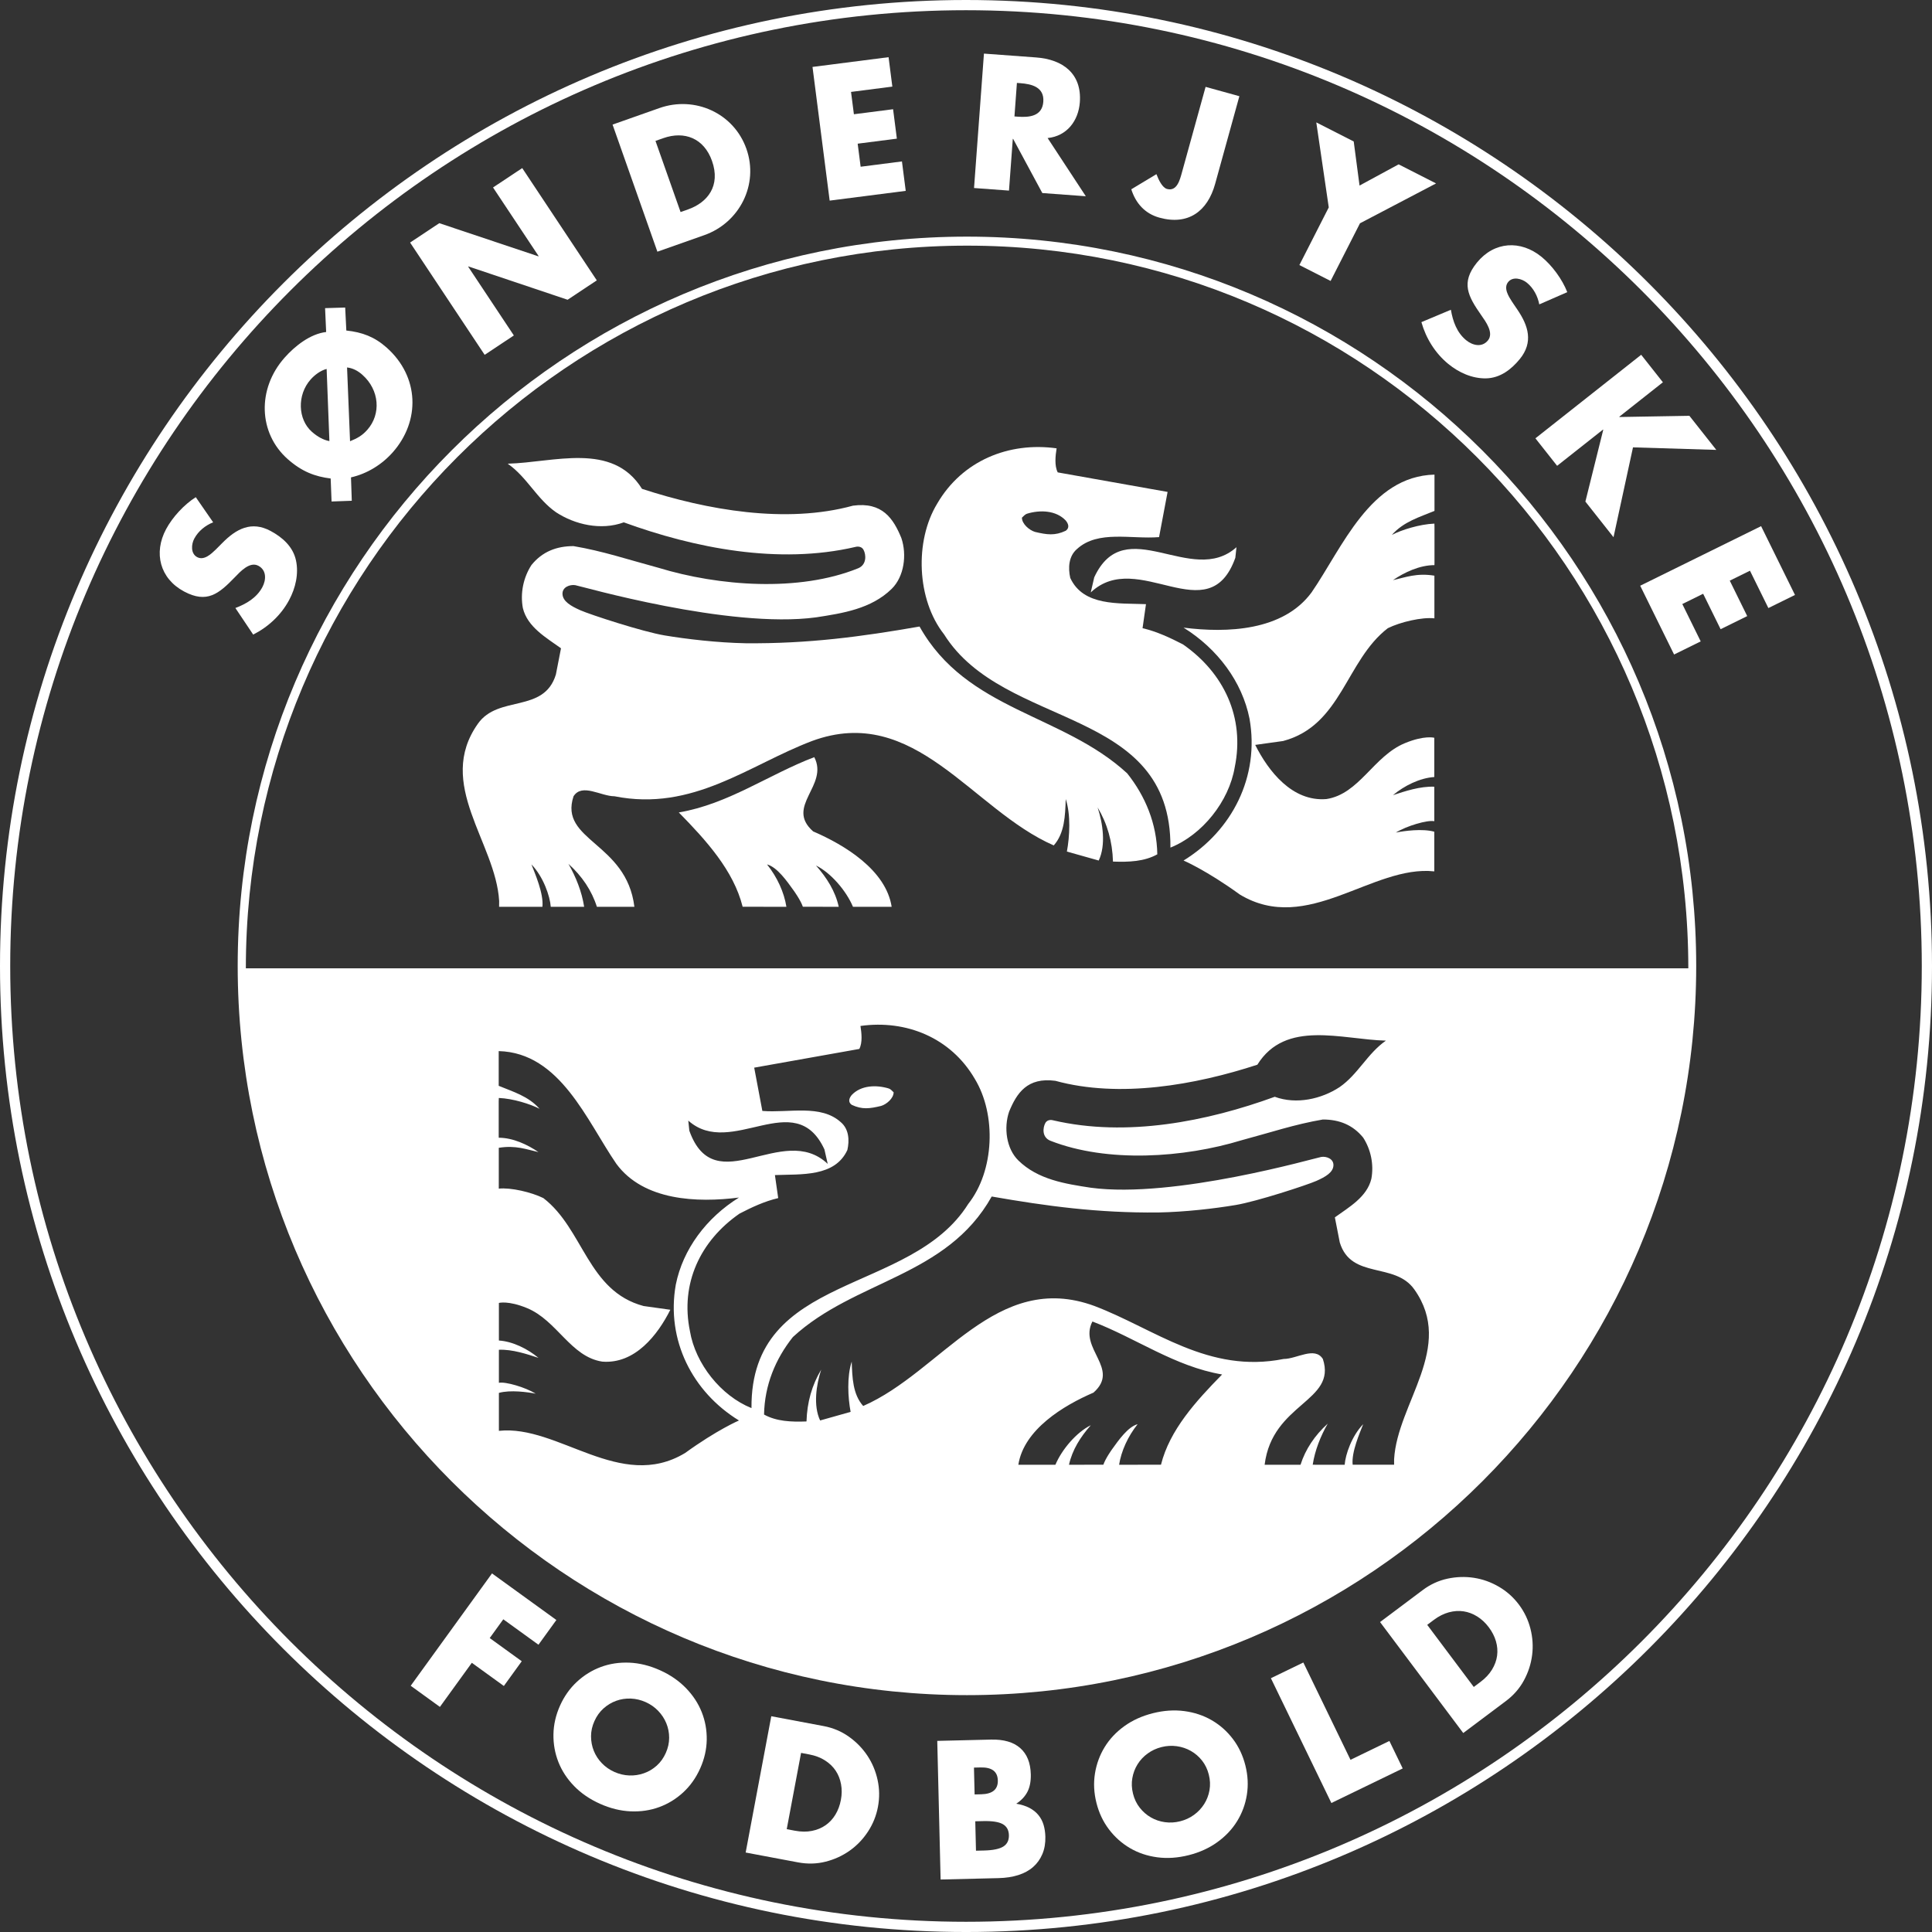 <?xml version="1.0" encoding="UTF-8"?>
<svg id="uuid-460e06fa-fff8-40a4-9a54-0f10507f58f4" data-name="Layer 1" xmlns="http://www.w3.org/2000/svg" viewBox="0 0 512 512">
  <rect x="0" y="0" width="512" height="512" fill="#333333" stroke="none"/>
  <defs>
    <style>
      .uuid-e9223176-291e-44b9-87a5-864d52d33221 {
        fill: #fff;
      }
    </style>
  </defs>
  <path class="uuid-e9223176-291e-44b9-87a5-864d52d33221" d="M235.532,288.46c-3.32-1.01-7.37-.87-9.82,1.73-.72.87-1.01,1.88,0,2.6,2.75,1.3,4.77,1.02,7.8.29,1.44-.43,3.31-2.02,3.31-3.61-.43-.43-.85-.87-1.29-1.01ZM235.532,288.46c-3.32-1.01-7.37-.87-9.82,1.73-.72.87-1.01,1.88,0,2.6,2.75,1.3,4.77,1.02,7.8.29,1.44-.43,3.31-2.02,3.31-3.61-.43-.43-.85-.87-1.29-1.01ZM256.252,62.71c-106.57,0-193.26,86.69-193.26,193.26s86.69,193.26,193.26,193.26,193.26-86.7,193.26-193.26S362.812,62.71,256.252,62.71ZM181.542,385.07c-17.19,10.35-33.6-7.58-49.33-5.88v-10.06c3.02-.85,7.65-.21,9.76.21-2.74-1.7-8.03-3.24-9.76-2.88v-8.76c3.61-.14,7.46,1.16,10.49,2.15-2.89-2.4-6.79-4.35-10.49-4.6v-9.96s2.48-.69,7.46,1.37c7.97,3.29,11.55,12.9,19.92,14.18,8.67.71,14.72-7.08,18.05-13.74l-7.08-.99c-14.86-3.96-15.88-20.39-26.561-28.6-3.17-1.57-8.64-2.85-11.82-2.51v-10.82c4.52-.73,7.35.43,10.52,1.14-2.89-1.98-6.77-3.81-10.53-3.81l-.01-.57v-9.08l.03-.89c3.75.15,8.35,1.61,10.8,2.87-3.03-3.4-7.07-4.52-10.83-6.09v-9.2c16.32.42,23.39,18.56,31.19,29.89,7.21,9.77,21.37,10.34,32.48,8.92-8.67,5.39-14.87,13.74-16.74,23.08-2.62,14.74,4.47,28.49,16.74,36,0,0-5.82,2.49-14.29,8.63ZM182.402,296.97c11.4,10.19,28.29-9.22,36.08,7.64.29,1.28.58,2.55.87,3.83-11.98-11.33-29.89,10.2-36.67-8.79l-.28-2.68ZM182.842,352.77c-2.61-12.61,2.74-23.94,13.14-31.15,3.31-1.71,6.64-3.27,10.25-4.11l-.87-6.1c6.93-.29,15.88.57,19.2-6.65.58-2.55.43-5.53-1.74-7.37-5.33-4.81-13.71-2.41-20.79-2.98l-2.16-11.47,27.86-4.96c.88-1.7.59-4.25.3-6.09,12.12-1.7,23.95,3.11,30.3,14.02,5.77,9.5,5.2,24.37-1.74,33.15-15.29,24.36-57.73,17.99-57.44,54.1-8.09-3.24-14.86-11.74-16.31-20.39ZM307.672,388.16l-11.1.02c.58-3.67,2.33-7.51,4.91-10.76-2.58.71-5.05,4.25-6.78,6.66,0,0-1.71,2.37-2.3,4.08l-9.11.02c.88-3.97,3.03-7.36,5.78-10.48-3.76,1.85-7.65,6.38-9.38,10.48h-9.82c1.45-9.35,11.98-15.71,19.91-19.12,7.23-6.38-4.03-11.61-.28-18.85,11.55,4.4,21.8,11.91,34.37,14.04-6.94,7.08-13.89,14.69-16.2,23.91ZM369.452,386.7v1.47h-10.98c-.37-3.35,1.91-8.49,2.79-10.75-3.04,3.13-4.71,8.06-4.91,10.76l-8.47-.01c.58-3.83,2.11-7.62,3.98-10.89-3.45,3.12-5.91,6.8-7.21,10.9l-9.51-.01c2.01-16.39,19.18-16.71,15.43-28.03-2.16-3.4-6.93,0-10.39,0-19.93,3.96-34.08-7.93-50.11-14.03-26.1-9.62-40.53,17.42-61.32,26.49-2.76-3.1-2.89-7.51-3.04-11.76-1.3,3.97-1.01,9.49-.29,13.32l-8.08,2.28c-1.87-3.97-1.01-9.5.28-13.47-2.45,4.11-3.74,8.64-3.89,13.73-4.04.15-7.95,0-11.25-1.83.14-7.79,3.02-14.73,7.64-20.54,16.46-15.16,40.71-15.87,52.69-37.24,14.56,2.54,28.13,4.39,44.15,4.23,7.08-.13,14.92-1.04,20.51-1.98,5.58-.93,18.9-5.29,21.36-6.38,2.48-1.09,4.43-2.26,4.54-4.07.11-1.81-1.88-2.51-3.23-2.29-1.37.21-38.98,11.13-61.07,8.16-6.75-1.03-14.01-2.14-19.2-7.23-3.18-3.12-3.9-8.63-2.46-12.9,2.03-4.95,4.83-9.2,12.28-8.2,16.99,4.66,37.05,1.11,53.52-4.27,7.5-12.04,22.37-6.67,34.07-6.38-4.91,3.41-7.38,8.93-12.28,12.32-4.76,3.13-11.41,4.68-17.18,2.56-17.9,6.52-39.22,10.78-58.72,6.24,0,0-1.44-.47-2.09.74-.64,1.17-.97,3.75,1.37,4.68,15.12,5.92,35.38,4.52,50.68-.15,7.729-2.07,14.11-4.23,21.51-5.49,4.33,0,7.94,1.42,10.69,4.81,2.01,3.12,2.87,7.09,2.16,10.91-1.16,4.82-5.92,7.51-9.67,10.21l1.3,6.65c3.03,9.91,14.58,5.09,19.77,12.47,10.83,15.29-4.51,30.1-5.37,44.97ZM65.152,256.61c0-105.77,85.58-191.51,191.14-191.51s191.13,85.74,191.13,191.51H65.152ZM225.712,292.79c2.75,1.3,4.77,1.02,7.8.29,1.44-.43,3.31-2.02,3.31-3.61-.43-.43-.85-.87-1.29-1.01-3.32-1.01-7.37-.87-9.82,1.73-.72.87-1.01,1.88,0,2.6Z"/>
  <g>
    <path class="uuid-e9223176-291e-44b9-87a5-864d52d33221" d="M132.28,238.767c-.908-15.533-16.936-31.002-5.627-46.979,5.423-7.703,17.498-2.67,20.662-13.032l1.355-6.952c-3.921-2.823-8.897-5.628-10.106-10.659-.742-3.988.159-8.138,2.268-11.396,2.861-3.544,6.637-5.025,11.158-5.025,7.732,1.306,14.393,3.555,22.473,5.735,15.984,4.878,37.218,6.511,52.937.149,2.359-.958,2.117-3.662,1.446-4.888-.692-1.263-2.2-.768-2.2-.768-20.357,4.735-42.634.286-61.338-6.524-6.028,2.218-12.973.596-17.949-2.667-5.115-3.55-7.689-9.318-12.822-12.878,12.219-.297,27.752-5.91,35.598,6.668,17.197,5.616,38.155,9.329,55.912,4.456,7.768-1.045,10.696,3.398,12.821,8.58,1.502,4.445.748,10.208-2.569,13.469-5.431,5.319-13.011,6.468-20.058,7.552-23.07,3.101-62.369-8.309-63.795-8.533-1.412-.221-3.493.498-3.381,2.398.121,1.891,2.154,3.115,4.742,4.257,2.581,1.143,16.491,5.692,22.319,6.664,5.832.978,14.026,1.93,21.417,2.075,16.738.155,30.913-1.774,46.141-4.432,12.51,22.341,37.843,23.082,55.034,38.911,4.827,6.071,7.841,13.328,7.978,21.456-3.449,1.925-7.53,2.071-11.748,1.925-.155-5.328-1.505-10.054-4.068-14.346,1.356,4.138,2.252,9.917.292,14.065l-8.438-2.375c.746-3.998,1.054-9.774-.302-13.915-.155,4.438-.292,9.04-3.179,12.287-21.71-9.472-36.776-37.736-64.063-27.672-16.746,6.359-31.526,18.786-52.341,14.646-3.616,0-8.594-3.55-10.858,0-3.916,11.838,14.029,12.166,16.127,29.293l-9.938.005c-1.357-4.291-3.925-8.131-7.544-11.39,1.955,3.412,3.561,7.376,4.166,11.385l-8.847.005c-.205-2.823-1.958-7.978-5.123-11.239.913,2.361,3.284,7.731,2.911,11.234h-11.48l.017-1.544Z"/>
    <path class="uuid-e9223176-291e-44b9-87a5-864d52d33221" d="M380.104,230.923c-16.431-1.771-33.576,16.954-51.531,6.141-8.842-6.418-14.92-9.017-14.92-9.017,12.811-7.847,20.214-22.204,17.48-37.602-1.95-9.762-8.439-18.496-17.48-24.117,11.601,1.474,26.394.88,33.921-9.329,8.152-11.833,15.536-30.78,32.58-31.224v9.619c-3.925,1.638-8.143,2.812-11.306,6.367,2.557-1.333,7.362-2.843,11.284-3l.022.929v9.472l-.01.602c-3.919,0-7.981,1.913-10.995,3.978,3.312-.734,6.267-1.95,10.982-1.185v11.308c-3.322-.367-9.032.975-12.345,2.613-11.157,8.575-12.211,25.753-27.741,29.896l-7.4,1.03c3.481,6.955,9.807,15.097,18.858,14.356,8.743-1.336,12.475-11.376,20.808-14.816,5.201-2.151,7.791-1.429,7.791-1.429v10.402c-3.86.258-7.94,2.297-10.954,4.807,3.163-1.041,7.188-2.387,10.954-2.241v9.144c-1.813-.381-7.328,1.238-10.198,3.011,2.208-.439,7.036-1.111,10.198-.227v10.514h0Z"/>
    <path class="uuid-e9223176-291e-44b9-87a5-864d52d33221" d="M289.981,153.006c-.302,1.331-.604,2.659-.918,3.992,12.519-11.833,31.234,10.657,38.313-9.177l.302-2.806c-11.903,10.65-29.548-9.623-37.697,7.99h0Z"/>
    <path class="uuid-e9223176-291e-44b9-87a5-864d52d33221" d="M179.893,215.309c7.244,7.396,14.503,15.359,16.914,24.987l11.598.02c-.607-3.841-2.425-7.841-5.134-11.239,2.709.734,5.278,4.438,7.079,6.948,0,0,1.799,2.48,2.415,4.27l9.51.02c-.905-4.14-3.165-7.693-6.035-10.948,3.925,1.922,8.003,6.657,9.807,10.948h10.252c-1.512-9.766-12.514-16.416-20.803-19.978-7.55-6.659,4.216-12.127.291-19.684-12.06,4.594-22.77,12.431-35.893,14.654h0Z"/>
    <path class="uuid-e9223176-291e-44b9-87a5-864d52d33221" d="M313.491,170.768c-3.468-1.787-6.933-3.41-10.703-4.292l.908-6.367c-7.25-.297-16.594.589-20.068-6.955-.594-2.659-.451-5.771,1.826-7.696,5.564-5.031,14.32-2.519,21.71-3.115l2.261-11.978-29.115-5.176c-.905-1.778-.61-4.44-.295-6.375-12.662-1.765-25.026,3.255-31.65,14.656-6.036,9.919-5.426,25.452,1.813,34.63,15.965,25.453,60.306,18.797,59.998,56.523,8.457-3.39,15.533-12.272,17.041-21.299,2.722-13.174-2.865-25.013-13.726-32.557ZM282.432,140.656c-2.877,1.359-4.979,1.056-8.146.305-1.508-.454-3.465-2.114-3.465-3.773.445-.449.893-.904,1.35-1.051,3.468-1.056,7.698-.908,10.261,1.804.746.907,1.048,1.964,0,2.716Z"/>
  </g>
  <g>
    <path class="uuid-e9223176-291e-44b9-87a5-864d52d33221" d="M56.487,138.415c-2.057.832-3.922,2.305-4.995,4.31-.806,1.504-1.002,3.978.753,4.917,1.837.984,3.732-.849,4.952-2.023l1.745-1.753c3.644-3.69,7.669-5.888,12.763-3.16,3.132,1.678,5.944,4.151,6.732,7.797.768,3.581-.121,7.351-1.821,10.525-2.124,3.967-5.541,7.135-9.518,9.143l-4.72-7.042c2.891-1.084,5.65-2.725,7.149-5.522,1.028-1.921,1.163-4.48-1.05-5.667-2.297-1.23-4.812,1.561-6.252,3.046-4.213,4.354-7.36,7.022-13.458,3.756-6.389-3.421-8.127-10.209-4.751-16.516,1.7-3.174,4.782-6.521,7.867-8.469l4.603,6.658Z"/>
    <path class="uuid-e9223176-291e-44b9-87a5-864d52d33221" d="M91.78,87.592c4.222.446,7.487,1.691,10.643,4.485,8.763,7.754,8.978,19.52,1.664,27.786-2.889,3.264-6.802,5.684-11.072,6.65l.211,6.196-5.357.193-.238-6.093c-4.16-.518-7.628-1.816-11.39-5.144-7.768-6.875-8.149-18.598-.834-26.864,2.731-3.087,6.796-6.322,11.028-6.815l-.286-6.325,5.327-.159.305,6.09ZM86.562,97.777c-1.621.401-3.191,1.605-4.258,2.81-3.611,4.081-3.384,10.544.342,13.839,1.524,1.35,3.12,2.193,4.647,2.468l-.731-19.117ZM92.766,116.93c1.866-.751,3.199-1.471,4.58-3.031,3.674-4.151,3.251-10.535-1.327-14.586-1.241-1.098-2.557-1.756-4.045-1.933l.792,19.55Z"/>
    <path class="uuid-e9223176-291e-44b9-87a5-864d52d33221" d="M108.681,64.281l7.735-5.137,26.248,8.783.079-.053-12.082-18.192,7.735-5.137,19.76,29.755-7.735,5.137-26.274-8.823-.079.052,12.108,18.233-7.735,5.137-19.76-29.755Z"/>
    <path class="uuid-e9223176-291e-44b9-87a5-864d52d33221" d="M162.335,33.018l12.419-4.381c9.382-3.309,19.71,1.336,23.052,10.807,3.341,9.471-1.834,19.584-11.171,22.877l-12.419,4.381-11.881-33.683ZM180.358,56.197l1.966-.694c5.227-1.844,8.686-6.278,6.368-12.846-2.128-6.031-7.3-8.024-12.93-6.039l-2.054.725,6.65,18.853Z"/>
    <path class="uuid-e9223176-291e-44b9-87a5-864d52d33221" d="M225.532,24.357l.761,5.919,10.384-1.331,1.002,7.799-10.385,1.333.784,6.109,10.948-1.406,1.002,7.801-20.158,2.586-4.546-35.428,20.157-2.586,1.001,7.799-10.948,1.406Z"/>
    <path class="uuid-e9223176-291e-44b9-87a5-864d52d33221" d="M287.753,52.009l-11.527-.849-7.729-14.343-.096-.008-1.008,13.701-9.262-.683,2.625-35.621,13.844,1.019c7.035.519,12.13,4.266,11.57,11.872-.364,4.914-3.418,8.964-8.538,9.49l10.121,15.422ZM268.84,30.856l.896.067c3.023.223,6.47-.093,6.752-3.967.286-3.875-3.073-4.692-6.096-4.914l-.899-.067-.653,8.881Z"/>
    <path class="uuid-e9223176-291e-44b9-87a5-864d52d33221" d="M328.446,25.495l-6.426,23.242c-2.006,7.259-7.135,11.051-14.758,8.944-3.838-1.061-6.277-3.799-7.459-7.517l6.662-4.008c.625,1.648,1.611,3.591,2.799,3.92,2.647.731,3.428-2.445,3.956-4.362l6.274-22.693,8.951,2.474Z"/>
    <path class="uuid-e9223176-291e-44b9-87a5-864d52d33221" d="M348.83,32.437l9.919,5.054,1.542,11.684,10.361-5.62,9.919,5.054-20.164,10.567-7.785,15.279-8.273-4.214,7.785-15.279-3.303-22.525Z"/>
    <path class="uuid-e9223176-291e-44b9-87a5-864d52d33221" d="M407.926,80.663c-.423-2.179-1.512-4.29-3.272-5.729-1.322-1.079-3.714-1.746-4.97-.205-1.319,1.614.115,3.826,1.033,5.249l1.387,2.048c2.923,4.284,4.308,8.656.653,13.132-2.245,2.753-5.216,5.039-8.945,5.112-3.664.067-7.191-1.529-9.981-3.805-3.484-2.848-5.938-6.808-7.144-11.096l7.813-3.281c.513,3.047,1.589,6.068,4.05,8.076,1.686,1.378,4.174,2.001,5.763.057,1.648-2.019-.607-5.023-1.789-6.721-3.465-4.969-5.48-8.571-1.107-13.928,4.584-5.614,11.58-6.017,17.122-1.493,2.79,2.277,5.483,5.944,6.802,9.345l-7.415,3.241Z"/>
    <path class="uuid-e9223176-291e-44b9-87a5-864d52d33221" d="M447.704,110.192l7.135,9.034-22.08-.67-5.16,23.813-7.455-9.443,4.728-19.007-.059-.073-12.158,9.601-5.754-7.287,28.03-22.139,5.754,7.287-11.561,9.13.059.075,18.522-.32Z"/>
    <path class="uuid-e9223176-291e-44b9-87a5-864d52d33221" d="M463.759,151.243l-5.353,2.637,4.625,9.391-7.051,3.474-4.628-9.39-5.524,2.722,4.877,9.9-7.054,3.476-8.98-18.229,32.039-15.787,8.98,18.231-7.051,3.474-4.88-9.9Z"/>
  </g>
  <g>
    <path class="uuid-e9223176-291e-44b9-87a5-864d52d33221" d="M142.699,435.871l-9.319-6.741-3.599,4.973,8.488,6.144-4.743,6.555-8.489-6.142-8.458,11.688-7.739-5.603,21.546-29.774,17.058,12.346-4.745,6.555Z"/>
    <path class="uuid-e9223176-291e-44b9-87a5-864d52d33221" d="M148.407,452.023c1.116-2.493,2.614-4.605,4.496-6.343,1.881-1.742,3.996-3.046,6.345-3.917,2.347-.871,4.859-1.25,7.534-1.141,2.673.111,5.373.777,8.101,1.999,2.699,1.208,4.989,2.777,6.867,4.702,1.878,1.927,3.283,4.06,4.212,6.399.929,2.338,1.371,4.788,1.329,7.35-.045,2.562-.623,5.088-1.738,7.579-1.114,2.493-2.614,4.606-4.495,6.346-1.883,1.738-4.005,3.039-6.367,3.903-2.365.867-4.891,1.238-7.58,1.121-2.688-.116-5.381-.783-8.079-1.989-2.73-1.222-5.026-2.792-6.889-4.711-1.863-1.922-3.253-4.048-4.168-6.38-.913-2.332-1.35-4.779-1.305-7.341.043-2.562.622-5.088,1.737-7.579ZM157.528,456.106c-.599,1.333-.898,2.678-.897,4.03,0,1.354.243,2.637.732,3.854.488,1.215,1.2,2.308,2.138,3.279.933.97,2.041,1.742,3.316,2.313,1.275.569,2.587.881,3.934.933,1.348.051,2.646-.143,3.892-.584,1.246-.437,2.375-1.107,3.384-2.006,1.008-.903,1.812-2.02,2.408-3.355.599-1.335.896-2.678.897-4.032,0-1.352-.25-2.641-.753-3.861-.504-1.223-1.225-2.32-2.16-3.291-.937-.971-2.043-1.742-3.317-2.313-1.275-.569-2.589-.883-3.936-.933-1.348-.051-2.638.146-3.869.591-1.232.446-2.352,1.119-3.359,2.019-1.011.904-1.813,2.022-2.41,3.357Z"/>
    <path class="uuid-e9223176-291e-44b9-87a5-864d52d33221" d="M204.397,454.819l13.892,2.611c2.459.464,4.673,1.391,6.642,2.787,1.97,1.394,3.606,3.067,4.911,5.014,1.301,1.948,2.212,4.104,2.727,6.465.515,2.361.547,4.74.097,7.135-.443,2.364-1.327,4.554-2.648,6.57-1.322,2.015-2.945,3.704-4.87,5.06-1.924,1.359-4.058,2.329-6.398,2.914-2.343.585-4.76.642-7.251.175l-13.89-2.611,6.789-36.119ZM208.491,484.75l2.156.405c1.628.307,3.131.324,4.504.053,1.372-.271,2.582-.77,3.628-1.5,1.045-.728,1.918-1.664,2.611-2.807.694-1.141,1.18-2.449,1.456-3.917.271-1.437.283-2.822.037-4.159s-.723-2.532-1.432-3.593c-.71-1.058-1.655-1.964-2.837-2.715s-2.57-1.276-4.168-1.576l-2.154-.405-3.801,20.214Z"/>
    <path class="uuid-e9223176-291e-44b9-87a5-864d52d33221" d="M248.385,461.352l14.228-.342c3.378-.081,5.964.668,7.757,2.249,1.795,1.581,2.729,3.898,2.803,6.953.042,1.851-.254,3.394-.889,4.629-.636,1.232-1.627,2.288-2.971,3.166,1.37.229,2.54.596,3.513,1.111.97.513,1.765,1.149,2.385,1.918.621.765,1.072,1.629,1.356,2.599.282.968.437,2.006.465,3.11.042,1.721-.222,3.254-.793,4.601-.568,1.349-1.384,2.487-2.45,3.424-1.067.938-2.373,1.65-3.921,2.142-1.551.492-3.298.763-5.246.809l-15.349.37-.889-36.739ZM258.284,475.544l1.753-.042c2.988-.071,4.455-1.29,4.397-3.663-.058-2.373-1.58-3.522-4.568-3.45l-1.755.042.173,7.113ZM258.644,490.455l2.097-.049c2.401-.058,4.118-.409,5.142-1.051,1.022-.642,1.52-1.647,1.486-3.011s-.578-2.341-1.632-2.933-2.782-.86-5.186-.8l-2.095.049.189,7.796Z"/>
    <path class="uuid-e9223176-291e-44b9-87a5-864d52d33221" d="M290.566,477.772c-.665-2.648-.795-5.236-.391-7.767.404-2.528,1.26-4.862,2.567-6.999,1.305-2.137,3.045-3.988,5.215-5.555,2.17-1.565,4.703-2.713,7.603-3.439,2.868-.719,5.636-.903,8.305-.552,2.667.354,5.09,1.162,7.265,2.424,2.175,1.264,4.041,2.916,5.59,4.954,1.551,2.041,2.657,4.384,3.321,7.032.665,2.646.795,5.236.391,7.766-.405,2.532-1.269,4.867-2.59,7.008-1.322,2.142-3.076,3.997-5.262,5.566-2.186,1.571-4.714,2.715-7.581,3.434-2.902.726-5.677.913-8.328.557s-5.06-1.169-7.219-2.436c-2.161-1.266-4.016-2.921-5.566-4.961-1.551-2.041-2.657-4.383-3.321-7.03ZM300.258,475.341c.353,1.416.948,2.658,1.788,3.722.836,1.065,1.823,1.922,2.958,2.574,1.135.656,2.368,1.074,3.706,1.257,1.336.185,2.681.108,4.035-.233,1.356-.34,2.579-.906,3.67-1.699,1.091-.792,1.99-1.747,2.699-2.863s1.179-2.339,1.414-3.672c.236-1.333.176-2.706-.18-4.125-.354-1.417-.952-2.658-1.788-3.723-.836-1.061-1.83-1.918-2.981-2.569-1.149-.649-2.396-1.067-3.73-1.25-1.336-.183-2.681-.106-4.035.233-1.357.342-2.581.908-3.67,1.701-1.091.793-1.982,1.745-2.676,2.856-.695,1.112-1.156,2.336-1.389,3.665-.24,1.333-.176,2.708.18,4.127Z"/>
    <path class="uuid-e9223176-291e-44b9-87a5-864d52d33221" d="M345.396,440.578l12.499,25.79,10.308-4.994,3.529,7.281-18.905,9.16-16.028-33.072,8.598-4.164Z"/>
    <path class="uuid-e9223176-291e-44b9-87a5-864d52d33221" d="M365.731,429.86l11.309-8.476c2.003-1.5,4.183-2.507,6.542-3.016,2.359-.508,4.698-.585,7.015-.231s4.52,1.142,6.607,2.357c2.089,1.215,3.866,2.798,5.328,4.748,1.442,1.925,2.459,4.055,3.053,6.391.594,2.338.74,4.673.441,7.009s-1.026,4.566-2.175,6.687c-1.149,2.123-2.741,3.944-4.769,5.462l-11.309,8.48-22.042-29.409ZM390.564,447.064l1.756-1.317c1.326-.991,2.353-2.087,3.08-3.283.728-1.195,1.178-2.426,1.347-3.688.169-1.266.067-2.539-.305-3.822-.374-1.283-1.008-2.524-1.906-3.72-.876-1.171-1.89-2.115-3.039-2.838-1.151-.723-2.357-1.178-3.617-1.37s-2.567-.108-3.919.256c-1.35.367-2.678,1.033-3.977,2.006l-1.756,1.317,12.337,16.459Z"/>
  </g>
  <path class="uuid-e9223176-291e-44b9-87a5-864d52d33221" d="M256,512.001C114.841,512.001,0,397.161,0,256.005S114.841,0,256,0s256,114.844,256,256.006-114.841,255.996-256,255.996ZM256,2.707C116.335,2.707,2.708,116.335,2.708,256.005s113.627,253.288,253.293,253.288,253.292-113.625,253.292-253.288S395.665,2.707,256,2.707Z"/>
</svg>